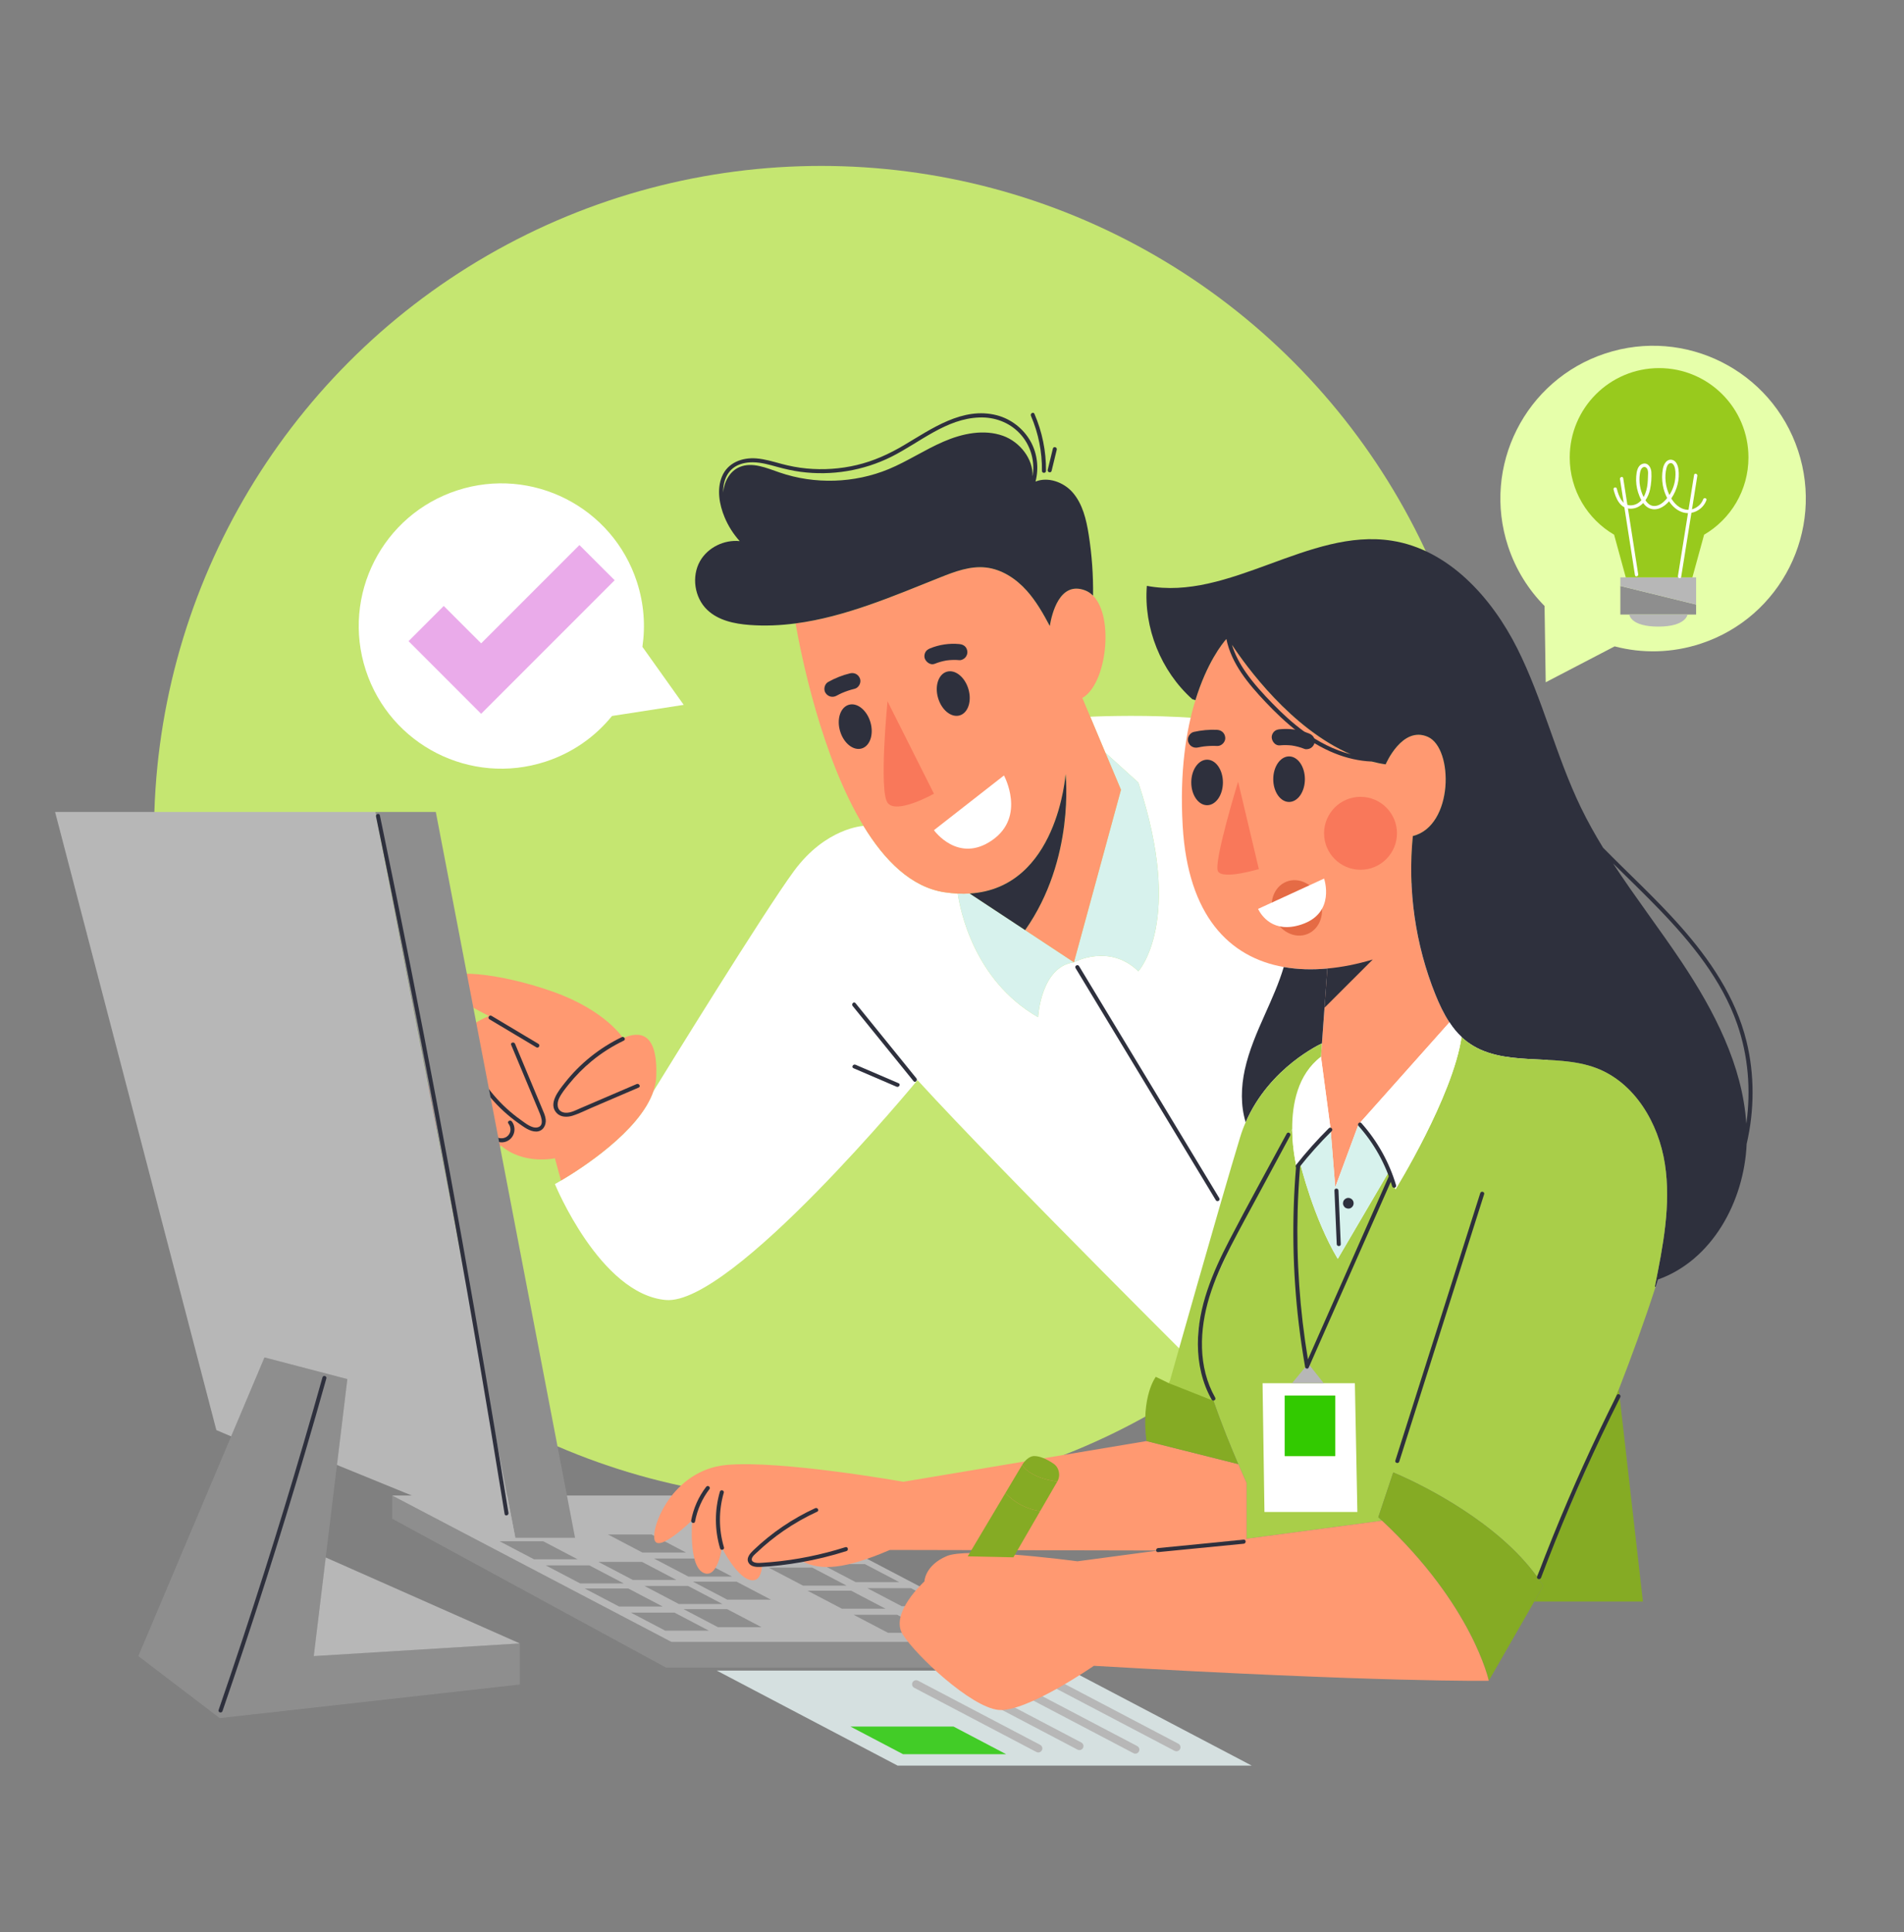 <?xml version="1.0" encoding="utf-8"?>
<svg viewBox="287.452 44.382 472.688 479.515" xmlns="http://www.w3.org/2000/svg">
  <rect x="287.452" y="44.382" width="472.688" height="479.515" fill="#808080" stroke="none"/>
  <g id="BACKGROUND" transform="matrix(1, 0, 0, 1, 285.936, 20.829)">
    <rect style="fill: none;" width="500" height="500"/>
  </g>
  <g id="OBJECTS" transform="matrix(1, 0, 0, 1, 268.184, 32.437)">
    <circle style="fill: rgb(197, 230, 113);" cx="223.139" cy="218.757" r="165.632"/>
    <g>
      <g>
        <path style="fill:#FFFFFF;" d="M247.051,280.015c0,0-46.17,56.03-62.5,54.57s-27.52-28.77-27.52-28.77s0.56-0.3,1.51-0.87&#10;&#9;&#9;&#9;&#9;c4.78-2.82,19.48-12.16,22.92-22.13c3.33-5.41,27.55-44.68,34.92-54.7c7.93-10.77,17.26-11.19,17.26-11.19&#10;&#9;&#9;&#9;&#9;c5.26,8.65,11.9,15.23,20.13,16.47c1.13,0.17,2.23,0.28,3.28,0.33c0.5,3.52,3.81,21.48,19.94,30.67c0,0,0.62-12.51,8.89-13.62&#10;&#9;&#9;&#9;&#9;c0,0,8.76-4.8,15.99,2.22c0,0,11.46-12.3,0-46.84l-8.18-7.4l-0.01-0.01l-3.75-8.92c0,0,41.85-2.09,51.53,6.88&#10;&#9;&#9;&#9;&#9;c9.68,8.96,71.6,90.9,71.6,90.9l-90.07,69.93C322.991,357.535,268.381,303.375,247.051,280.015z"/>
        <path style="fill:#D7F2ED;" d="M301.871,206.155c11.46,34.54,0,46.84,0,46.84c-7.23-7.02-15.99-2.22-15.99-2.22l11.68-42.82&#10;&#9;&#9;&#9;&#9;l-3.87-9.2L301.871,206.155z"/>
        <path style="fill:#D7F2ED;" d="M273.771,242.785l12.11,7.99c-8.27,1.11-8.89,13.62-8.89,13.62&#10;&#9;&#9;&#9;&#9;c-16.13-9.19-19.44-27.15-19.94-30.67c1.02,0.05,2.01,0.04,2.95-0.02L273.771,242.785z"/>
        <path style="fill:#2E303D;" d="M246.771,279.565c-5.038-6.218-10.076-12.436-15.115-18.655c-0.405-0.5-1.109,0.211-0.707,0.707&#10;&#9;&#9;&#9;&#9;c5.038,6.218,10.076,12.436,15.115,18.655C246.469,280.772,247.173,280.06,246.771,279.565z"/>
        <path style="fill:#2E303D;" d="M242.356,280.789c-3.567-1.531-7.133-3.062-10.7-4.593c-0.585-0.251-1.095,0.61-0.505,0.863&#10;&#9;&#9;&#9;&#9;c3.567,1.531,7.133,3.062,10.7,4.593C242.436,281.904,242.946,281.043,242.356,280.789z"/>
        <path style="fill:#2E303D;" d="M321.972,309.31c-4.535-7.502-9.07-15.003-13.605-22.505c-4.513-7.466-9.027-14.932-13.54-22.398&#10;&#9;&#9;&#9;&#9;c-2.558-4.231-5.115-8.461-7.673-12.692c-0.333-0.55-1.198-0.048-0.863,0.505c4.535,7.502,9.07,15.003,13.605,22.505&#10;&#9;&#9;&#9;&#9;c4.514,7.466,9.027,14.932,13.54,22.398c2.558,4.231,5.115,8.461,7.673,12.692C321.441,310.365,322.306,309.863,321.972,309.31z"/>
      </g>
      <g>
        <path style="fill:#FF9971;" d="M182.191,279.125c-0.05,1.23-0.3,2.46-0.73,3.69c-3.44,9.97-18.14,19.31-22.92,22.13l-1.51-5.53&#10;&#9;&#9;&#9;&#9;c0,0-7.75,1.74-13.42-3.17c-0.15,0.29-0.39,0.55-0.67,0.73c-0.8,0.49-1.81,0.49-2.75,0.41c-4.25-0.38-8.39-2.01-11.76-4.64&#10;&#9;&#9;&#9;&#9;c-1.99-1.55-3.78-3.56-4.33-6.02c-0.53-2.33,0.36-5.1,2.43-6.24c-0.08-0.37-0.13-0.75-0.15-1.13c-0.09-2.17,1.05-4.25,2.6-5.77&#10;&#9;&#9;&#9;&#9;c1.43-1.42,3.2-2.43,4.97-3.39c0.02-0.09,0.04-0.17,0.06-0.25c0.43-1.54,1.53-2.82,2.81-3.77c1.16-0.86,2.48-1.48,3.8-2.08&#10;&#9;&#9;&#9;&#9;c-6.41-3.3-12.56-6.96-11.94-8.6c1.25-3.33,14.38-2.15,27.66,2.5c13.27,4.66,17.61,11.6,17.61,11.6&#10;&#9;&#9;&#9;&#9;C178.081,267.765,182.601,268.125,182.191,279.125z"/>
        <path style="fill:#2E303D;" d="M177.325,280.997c-3.094,1.328-6.189,2.655-9.283,3.983c-1.566,0.672-3.133,1.344-4.699,2.016&#10;&#9;&#9;&#9;&#9;c-1.288,0.552-2.855,1.452-4.3,1.005c-1.556-0.482-1.572-2.224-0.976-3.472c0.596-1.248,1.528-2.387,2.389-3.461&#10;&#9;&#9;&#9;&#9;c1.701-2.12,3.624-4.063,5.722-5.791c2.434-2.005,5.115-3.699,7.955-5.067c0.58-0.279,0.073-1.142-0.505-0.863&#10;&#9;&#9;&#9;&#9;c-5.489,2.645-10.366,6.542-14.133,11.333c-1.469,1.869-4.239,5.165-2.032,7.506c1.006,1.067,2.625,1.072,3.932,0.667&#10;&#9;&#9;&#9;&#9;c1.624-0.503,3.186-1.308,4.745-1.977c3.897-1.672,7.793-3.344,11.69-5.016C178.419,281.608,177.911,280.746,177.325,280.997z"/>
        <path style="fill:#2E303D;" d="M152.932,271.013c-3.88-2.316-7.759-4.633-11.639-6.949c-0.554-0.331-1.057,0.534-0.505,0.864&#10;&#9;&#9;&#9;&#9;l11.639,6.949C152.981,272.208,153.484,271.343,152.932,271.013z"/>
        <path style="fill:#2E303D;" d="M154.742,289.747c-0.107-0.946-0.535-1.82-0.898-2.688c-0.399-0.955-0.798-1.91-1.198-2.866&#10;&#9;&#9;&#9;&#9;c-1.836-4.394-3.673-8.788-5.509-13.182c-0.244-0.585-1.212-0.328-0.964,0.266c1.485,3.553,2.97,7.107,4.455,10.66&#10;&#9;&#9;&#9;&#9;c0.751,1.796,1.501,3.592,2.251,5.388c0.455,1.09,1.857,3.957-0.165,4.421c-1.418,0.325-3.073-1.092-4.149-1.849&#10;&#9;&#9;&#9;&#9;c-1.243-0.875-2.426-1.832-3.545-2.859c-2.224-2.04-4.195-4.352-5.852-6.874c-1.874-2.851-3.341-5.95-4.348-9.21&#10;&#9;&#9;&#9;&#9;c-0.189-0.613-1.155-0.352-0.964,0.266c1.948,6.308,5.591,12.062,10.457,16.525c1.182,1.084,2.436,2.093,3.747,3.016&#10;&#9;&#9;&#9;&#9;c1.245,0.876,2.736,2.044,4.339,2.019C154.035,292.753,154.912,291.254,154.742,289.747z"/>
        <path style="fill:#2E303D;" d="M146.339,290.271c-0.383-0.507-1.252-0.009-0.863,0.505c0.677,0.896,0.745,2.115-0.049,2.97&#10;&#9;&#9;&#9;&#9;c-0.788,0.848-1.957,0.856-2.964,0.412c-1.026-0.452-1.922-1.215-2.796-1.902c-0.911-0.716-1.805-1.452-2.682-2.209&#10;&#9;&#9;&#9;&#9;c-3.482-3.003-6.683-6.322-9.572-9.899c-0.404-0.501-1.108,0.211-0.707,0.707c2.654,3.286,5.571,6.355,8.729,9.16&#10;&#9;&#9;&#9;&#9;c1.538,1.367,3.13,2.679,4.778,3.912c1.448,1.084,3.34,2.117,5.12,1.143C147.061,294.125,147.519,291.833,146.339,290.271z"/>
      </g>
      <g>
        <path style="fill:#FF9971;" d="M297.561,207.955l-11.68,42.82l-12.11-7.99c12.46-17.7,10.03-38.72,10.03-38.72&#10;&#9;&#9;&#9;&#9;s-1.94,28.31-23.8,29.64c-0.94,0.06-1.93,0.07-2.95,0.02c-1.05-0.05-2.15-0.16-3.28-0.33c-8.23-1.24-14.87-7.82-20.13-16.47&#10;&#9;&#9;&#9;&#9;c-10.45-17.18-15.5-42.48-16.87-50.25c12.31-1.61,24.27-6.78,35.95-11.44c3.61-1.44,7.42-2.87,11.29-2.44&#10;&#9;&#9;&#9;&#9;c3.96,0.43,7.51,2.79,10.17,5.76c2.33,2.61,4.07,5.67,5.71,8.76c0.46-2.82,2.37-11.28,8.77-8.84c0.74,0.28,1.4,0.73,1.97,1.3&#10;&#9;&#9;&#9;&#9;c5.31,5.36,3.36,22-2.66,25.39l1.96,4.66l3.75,8.92l0.01,0.01L297.561,207.955z"/>
        <path style="fill:#2E303D;" d="M283.801,204.065c0,0,2.43,21.02-10.03,38.72l-13.77-9.08&#10;&#9;&#9;&#9;&#9;C281.861,232.375,283.801,204.065,283.801,204.065z"/>
        <path style="fill:#2E303D;" d="M289.551,144.654c-0.59-3.76-1.51-7.67-4.02-10.53c-2.249-2.553-6.136-3.91-9.186-2.653&#10;&#9;&#9;&#9;&#9;c0.874-3.357,0.451-7.028-1.273-10.06c-1.779-3.128-4.832-5.489-8.316-6.396c-8.479-2.208-16.223,3.372-23.108,7.445&#10;&#9;&#9;&#9;&#9;c-3.68,2.177-7.521,3.921-11.695,4.908c-4.067,0.962-8.287,1.246-12.447,0.849c-2.115-0.202-4.199-0.602-6.25-1.152&#10;&#9;&#9;&#9;&#9;c-2.047-0.549-4.088-1.183-6.212-1.35c-3.529-0.278-7.124,1.058-8.544,4.507c-1.323,3.213-0.643,6.963,0.644,10.07&#10;&#9;&#9;&#9;&#9;c0.905,2.184,2.186,4.198,3.762,5.951c-3.845-0.4-7.908,1.566-9.834,4.94c-2.18,3.82-1.41,9.08,1.77,12.12&#10;&#9;&#9;&#9;&#9;c2.75,2.63,6.73,3.47,10.52,3.75c3.84,0.29,7.64,0.12,11.41-0.38c12.31-1.61,24.27-6.78,35.95-11.44&#10;&#9;&#9;&#9;&#9;c3.61-1.44,7.42-2.87,11.29-2.44c3.96,0.43,7.51,2.79,10.17,5.76c2.33,2.61,4.07,5.67,5.71,8.76c0.46-2.82,2.37-11.28,8.77-8.84&#10;&#9;&#9;&#9;&#9;c0.74,0.28,1.4,0.73,1.97,1.3C290.701,154.725,290.341,149.654,289.551,144.654z M268.321,120.125&#10;&#9;&#9;&#9;&#9;c-4.78-1.72-10.14-0.6-14.8,1.42c-4.66,2.01-8.92,4.87-13.6,6.82c-8.55,3.54-18.39,3.85-27.13,0.84&#10;&#9;&#9;&#9;&#9;c-3.24-1.12-6.78-2.68-9.93-1.34c-2.442,1.039-3.8,3.6-4.061,6.288c-0.001-0.603,0.029-1.206,0.13-1.801&#10;&#9;&#9;&#9;&#9;c0.271-1.6,0.976-3.128,2.253-4.169c1.383-1.128,3.237-1.516,4.984-1.505c2.061,0.013,4.065,0.596,6.037,1.138&#10;&#9;&#9;&#9;&#9;c1.921,0.528,3.85,0.968,5.826,1.232c7.667,1.024,15.604-0.281,22.525-3.74c7.096-3.547,13.586-9.487,21.902-9.752&#10;&#9;&#9;&#9;&#9;c3.719-0.118,7.299,1.178,9.896,3.878c2.62,2.724,3.839,6.558,3.331,10.301c-0.018,0.129-0.054,0.255-0.076,0.383&#10;&#9;&#9;&#9;&#9;C275.794,125.853,272.468,121.629,268.321,120.125z"/>
        <path style="fill:#FFFFFF;" d="M268.511,204.405c0,0,5.56,10.16-2.92,16.06c-8.48,5.91-14.46-2.48-14.46-2.48L268.511,204.405z"/>
        <path style="fill:#F9785A;" d="M239.601,185.995l11.53,22.94c0,0-9.38,5.28-11.53,2.22&#10;&#9;&#9;&#9;&#9;C237.441,208.095,239.601,185.995,239.601,185.995z"/>
        <path style="fill:#2E303D;" d="M235.356,191.174c0.885,2.994-0.084,5.919-2.164,6.533c-2.08,0.614-4.483-1.314-5.367-4.308&#10;&#9;&#9;&#9;&#9;c-0.885-2.994,0.084-5.919,2.164-6.534C232.069,186.251,234.472,188.18,235.356,191.174z"/>
        <path style="fill:#2E303D;" d="M259.689,182.966c0.884,2.994-0.084,5.919-2.164,6.533s-4.483-1.314-5.367-4.308&#10;&#9;&#9;&#9;&#9;c-0.885-2.994,0.084-5.919,2.164-6.533C256.401,178.043,258.804,179.972,259.689,182.966z"/>
        <path style="fill:#2E303D;" d="M230.3,179.06c-1.895,0.452-3.725,1.192-5.427,2.136c-0.916,0.508-1.232,1.894-0.643,2.755&#10;&#9;&#9;&#9;&#9;c0.637,0.931,1.774,1.187,2.755,0.643c0.422-0.234,0.856-0.443,1.293-0.646c1.022-0.436,2.074-0.793,3.155-1.051&#10;&#9;&#9;&#9;&#9;c1.019-0.243,1.691-1.5,1.351-2.485C232.416,179.341,231.392,178.799,230.3,179.06z"/>
        <path style="fill:#2E303D;" d="M258.8,172.334c-0.419-0.361-0.859-0.49-1.407-0.543c-2.422-0.234-4.949,0.142-7.2,1.063&#10;&#9;&#9;&#9;&#9;c-0.506,0.207-0.92,0.466-1.19,0.962c-0.234,0.431-0.324,1.051-0.161,1.522c0.324,0.94,1.448,1.775,2.485,1.351&#10;&#9;&#9;&#9;&#9;c0.931-0.381,1.898-0.647,2.887-0.825c1.08-0.143,2.167-0.178,3.253-0.074c0.482,0.047,1.104-0.293,1.421-0.63&#10;&#9;&#9;&#9;&#9;c0.329-0.35,0.574-0.919,0.543-1.407C259.397,173.231,259.21,172.687,258.8,172.334z"/>
        <path style="fill:#2E303D;" d="M276.076,114.651c-0.254-0.589-1.116-0.081-0.863,0.505c1.859,4.305,2.78,8.968,2.732,13.654&#10;&#9;&#9;&#9;&#9;c-0.007,0.644,0.993,0.644,1,0C278.994,123.937,278.007,119.123,276.076,114.651z"/>
        <path style="fill:#2E303D;" d="M280.656,123.274c-0.427,1.758-0.853,3.517-1.28,5.275c-0.152,0.625,0.812,0.892,0.964,0.266&#10;&#9;&#9;&#9;&#9;c0.427-1.758,0.853-3.517,1.28-5.275C281.772,122.915,280.808,122.648,280.656,123.274z"/>
      </g>
    </g>
    <g>
      <g>
        <polygon style="fill:#8E8E8E;" points="273.86,419.442 273.86,425.832 184.64,425.832 116.63,388.862 116.63,383.112 &#10;&#9;&#9;&#9;&#9;185.94,419.442 &#9;&#9;&#9;"/>
        <polygon style="fill:#B7B7B7;" points="273.86,419.442 185.94,419.442 116.63,383.112 204.55,383.112 &#9;&#9;&#9;"/>
        <polygon style="fill:#8E8E8E;" points="195.245,416.648 184.418,416.648 175.883,412.174 186.71,412.174 &#9;&#9;&#9;"/>
        <polygon style="fill:#8E8E8E;" points="183.803,410.67 172.976,410.67 164.441,406.197 175.268,406.197 &#9;&#9;&#9;"/>
        <polygon style="fill:#8E8E8E;" points="174.122,404.927 163.295,404.927 154.76,400.453 165.587,400.453 &#9;&#9;&#9;"/>
        <polygon style="fill:#8E8E8E;" points="162.68,398.949 151.853,398.949 143.318,394.475 154.145,394.475 &#9;&#9;&#9;"/>
        <polygon style="fill:#8E8E8E;" points="208.312,415.779 197.485,415.779 188.949,411.305 199.776,411.305 &#9;&#9;&#9;"/>
        <polygon style="fill:#8E8E8E;" points="198.63,410.036 187.803,410.036 179.268,405.562 190.095,405.562 &#9;&#9;&#9;"/>
        <polygon style="fill:#8E8E8E;" points="187.189,404.058 176.362,404.058 167.827,399.584 178.653,399.584 &#9;&#9;&#9;"/>
        <polygon style="fill:#8E8E8E;" points="210.674,408.97 199.847,408.97 191.312,404.496 202.139,404.496 &#9;&#9;&#9;"/>
        <polygon style="fill:#8E8E8E;" points="200.993,403.226 190.166,403.226 181.631,398.752 192.458,398.752 &#9;&#9;&#9;"/>
        <polygon style="fill:#8E8E8E;" points="189.552,397.249 178.725,397.249 170.189,392.775 181.016,392.775 &#9;&#9;&#9;"/>
        <polygon style="fill:#8E8E8E;" points="250.557,417.188 239.73,417.188 231.195,412.715 242.022,412.715 &#9;&#9;&#9;"/>
        <polygon style="fill:#8E8E8E;" points="239.115,411.211 228.288,411.211 219.753,406.737 230.58,406.737 &#9;&#9;&#9;"/>
        <polygon style="fill:#8E8E8E;" points="229.434,405.467 218.607,405.467 210.072,400.993 220.899,400.993 &#9;&#9;&#9;"/>
        <polygon style="fill:#8E8E8E;" points="217.993,399.49 207.166,399.49 198.63,395.016 209.457,395.016 &#9;&#9;&#9;"/>
        <polygon style="fill:#8E8E8E;" points="263.624,416.319 252.797,416.319 244.262,411.846 255.089,411.846 &#9;&#9;&#9;"/>
        <polygon style="fill:#8E8E8E;" points="253.943,410.576 243.116,410.576 234.581,406.102 245.408,406.102 &#9;&#9;&#9;"/>
        <polygon style="fill:#8E8E8E;" points="242.501,404.598 231.674,404.598 223.139,400.124 233.966,400.124 &#9;&#9;&#9;"/>
      </g>
      <g>
        <polygon style="fill:#D5E0E0;" points="330.029,450.146 242.109,450.146 197.218,426.568 285.138,426.568 &#9;&#9;&#9;"/>
        <polygon style="fill: rgb(66, 204, 39);" points="269.054,447.315 243.466,447.315 230.401,440.453 255.989,440.453 &#9;&#9;&#9;"/>
        <g>
          <path style="fill:#B7B7B7;" d="M277.043,446.883c-0.156,0-0.315-0.037-0.464-0.114l-30.341-15.936&#10;&#9;&#9;&#9;&#9;&#9;c-0.489-0.257-0.678-0.861-0.421-1.351c0.258-0.489,0.861-0.675,1.351-0.421l30.341,15.935c0.489,0.257,0.678,0.861,0.421,1.351&#10;&#9;&#9;&#9;&#9;&#9;C277.75,446.689,277.402,446.883,277.043,446.883z"/>
        </g>
        <g>
          <path style="fill:#B7B7B7;" d="M287.25,446.296c-0.156,0-0.315-0.037-0.464-0.114l-30.341-15.936&#10;&#9;&#9;&#9;&#9;&#9;c-0.489-0.257-0.678-0.861-0.421-1.351c0.258-0.489,0.861-0.675,1.351-0.421l30.341,15.936c0.489,0.257,0.678,0.861,0.421,1.351&#10;&#9;&#9;&#9;&#9;&#9;C287.957,446.101,287.609,446.296,287.25,446.296z"/>
        </g>
        <g>
          <path style="fill:#B7B7B7;" d="M301.128,447.177c-0.156,0-0.315-0.037-0.464-0.114l-30.341-15.935&#10;&#9;&#9;&#9;&#9;&#9;c-0.489-0.257-0.678-0.861-0.421-1.351c0.258-0.489,0.861-0.675,1.35-0.421l30.341,15.936c0.489,0.257,0.678,0.861,0.421,1.351&#10;&#9;&#9;&#9;&#9;&#9;C301.835,446.983,301.487,447.177,301.128,447.177z"/>
        </g>
        <g>
          <path style="fill:#B7B7B7;" d="M311.335,446.589c-0.156,0-0.315-0.037-0.464-0.114L280.53,430.54&#10;&#9;&#9;&#9;&#9;&#9;c-0.489-0.257-0.678-0.861-0.421-1.351c0.258-0.489,0.861-0.675,1.351-0.421l30.341,15.936c0.489,0.257,0.678,0.861,0.421,1.35&#10;&#9;&#9;&#9;&#9;&#9;C312.042,446.395,311.694,446.589,311.335,446.589z"/>
        </g>
      </g>
    </g>
    <g>
      <path style="fill: rgb(230, 255, 170);" d="M403.006,181.275l17.111-8.909c6.823,1.788,14.234,1.688,21.435-0.692&#10;&#9;&#9;&#9;c19.881-6.568,30.673-28.009,24.105-47.89c-6.568-19.881-28.009-30.673-47.89-24.105c-19.87,6.565-30.662,28.006-24.094,47.887&#10;&#9;&#9;&#9;c1.9,5.75,5.052,10.748,9.046,14.778L403.006,181.275z"/>
      <g>
        <polygon style="fill:#8E8E8E;" points="440.347,161.987 440.347,164.469 438.207,164.469 423.759,164.469 421.535,164.469 &#10;&#9;&#9;&#9;&#9;421.535,157.374 &#9;&#9;&#9;"/>
        <path style="fill:#B7B7B7;" d="M423.759,164.469h14.448c0,0-0.341,2.989-7.27,2.989&#10;&#9;&#9;&#9;&#9;C424.017,167.458,423.759,164.469,423.759,164.469z"/>
        <polygon style="fill:#B7B7B7;" points="440.347,155.234 440.347,161.987 421.535,157.374 421.535,155.234 422.882,155.234 &#10;&#9;&#9;&#9;&#9;439.425,155.234 &#9;&#9;&#9;"/>
        <path style="fill: rgb(152, 202, 29);" d="M453.338,125.48c0,8.174-4.419,15.325-11.007,19.172l-2.906,10.582h-16.542l-2.897-10.582&#10;&#9;&#9;&#9;&#9;c-6.587-3.847-11.016-10.997-11.016-19.172c0-12.252,9.937-22.179,22.189-22.179C443.41,103.3,453.338,113.228,453.338,125.48z"/>
        <path style="fill:#FFFFFF;" d="M422.25,130.624c-0.083-0.529-0.887-0.305-0.805,0.222c1.239,7.949,2.479,15.898,3.718,23.848&#10;&#9;&#9;&#9;&#9;c0.083,0.529,0.887,0.305,0.805-0.222C424.729,146.523,423.489,138.574,422.25,130.624z"/>
        <path style="fill:#FFFFFF;" d="M439.843,129.817c-1.338,8.368-2.675,16.737-4.013,25.105c-0.084,0.526,0.721,0.752,0.805,0.222&#10;&#9;&#9;&#9;&#9;c1.338-8.368,2.675-16.737,4.013-25.105C440.732,129.513,439.928,129.287,439.843,129.817z"/>
        <path style="fill:#FFFFFF;" d="M442.101,135.862c-0.627,1.73-2.567,2.899-4.393,2.549c-1.543-0.296-2.721-1.44-3.526-2.758&#10;&#9;&#9;&#9;&#9;c0.753-1.083,1.285-2.342,1.571-3.508c0.302-1.23,0.379-2.514,0.202-3.77c-0.135-0.956-0.584-2.176-1.687-2.325&#10;&#9;&#9;&#9;&#9;c-1.289-0.174-1.951,1.124-2.16,2.187c-0.27,1.372-0.268,2.785-0.023,4.161c0.188,1.058,0.548,2.152,1.073,3.156&#10;&#9;&#9;&#9;&#9;c-0.11,0.136-0.218,0.273-0.336,0.401c-0.715,0.782-1.624,1.508-2.726,1.568c-1.054,0.058-1.788-0.6-2.327-1.416&#10;&#9;&#9;&#9;&#9;c0.557-0.802,0.944-1.75,1.144-2.693c0.293-1.387,0.416-2.93,0.322-4.344c-0.073-1.1-0.835-2.392-2.125-2.022&#10;&#9;&#9;&#9;&#9;c-1.326,0.381-1.548,1.997-1.635,3.159c-0.099,1.329,0.066,2.69,0.473,3.959c0.203,0.635,0.471,1.302,0.815,1.92&#10;&#9;&#9;&#9;&#9;c-0.541,0.626-1.245,1.086-2.156,1.237c-2.513,0.418-3.46-2.154-3.949-4.109c-0.13-0.521-0.936-0.3-0.805,0.222&#10;&#9;&#9;&#9;&#9;c0.543,2.168,1.598,4.773,4.244,4.763c1.274-0.005,2.315-0.565,3.112-1.404c0.203,0.275,0.425,0.531,0.674,0.753&#10;&#9;&#9;&#9;&#9;c0.963,0.857,2.263,1.011,3.447,0.533c0.883-0.356,1.651-0.97,2.297-1.719c0.771,1.172,1.808,2.14,3.126,2.64&#10;&#9;&#9;&#9;&#9;c2.464,0.934,5.269-0.485,6.152-2.922C443.09,135.578,442.283,135.36,442.101,135.862z M426.373,129.616&#10;&#9;&#9;&#9;&#9;c0.077-0.534,0.181-1.173,0.602-1.552c0.51-0.459,1.086-0.159,1.309,0.411c0.206,0.527,0.124,1.165,0.107,1.717&#10;&#9;&#9;&#9;&#9;c-0.018,0.588-0.041,1.176-0.098,1.761c-0.107,1.104-0.4,2.34-0.978,3.354C426.438,133.566,426.096,131.544,426.373,129.616z&#10;&#9;&#9;&#9;&#9; M433.644,134.651c-0.9-1.993-1.193-4.394-0.657-6.527c0.121-0.484,0.346-1.058,0.872-1.218c0.512-0.155,0.857,0.281,1.043,0.701&#10;&#9;&#9;&#9;&#9;c0.38,0.862,0.358,1.95,0.284,2.87c-0.122,1.525-0.635,3.029-1.47,4.318C433.693,134.746,433.666,134.699,433.644,134.651z"/>
      </g>
    </g>
    <g>
      <path style="fill:#FFFFFF;" d="M189.006,186.88l-17.801,2.76c-4.145,5.119-9.776,9.142-16.51,11.335&#10;&#9;&#9;&#9;c-18.591,6.053-38.569-4.11-44.622-22.701c-6.053-18.591,4.11-38.568,22.701-44.622c18.581-6.05,38.558,4.113,44.612,22.704&#10;&#9;&#9;&#9;c1.751,5.377,2.143,10.881,1.367,16.122L189.006,186.88z"/>
      <polygon style="fill: rgb(234, 171, 234);" points="171.864,155.956 138.717,189.103 120.696,171.071 129.433,162.334 138.717,171.617 &#10;&#9;&#9;&#9;163.116,147.218 &#9;&#9;"/>
    </g>
    <g>
      <g>
        <path style="fill:#FF9971;" d="M379.111,265.677l-22.58,25.34l-5.77,15.57l-1.18-14.6l-2.37-17.79l0.24-3.29l1.35-18.59&#10;&#9;&#9;&#9;&#9;c-3.75,0.35-7.4,0.25-10.83-0.37c-13.5-2.4-23.8-12.71-25.09-35.02c-0.79-13.59,0.89-23.83,3.16-31.21&#10;&#9;&#9;&#9;&#9;c3.33-10.84,7.96-15.49,7.96-15.49s16.89,28.29,39.27,31.42c0,0,4.1-9.67,10.49-6.82c6.4,2.85,6.4,22.09-3.74,24.61&#10;&#9;&#9;&#9;&#9;c-1.33,13.31,0.61,26.95,5.61,39.36C376.591,261.167,377.701,263.547,379.111,265.677z"/>
        <circle style="fill:#F9785A;" cx="357.031" cy="218.757" r="9.05"/>
        <path style="fill:#2E303D;" d="M360.071,250.087l-11.98,11.96l0.71-9.73C352.481,251.987,356.271,251.217,360.071,250.087z"/>
        <path style="fill:#2E303D;" d="M348.091,262.047l-0.64,8.86c0,0-12.98,5.82-18.93,19.57c-1.29-4.18-1.15-8.75-0.22-13.04&#10;&#9;&#9;&#9;&#9;c1.05-4.8,3.03-9.33,5.03-13.8c1.71-3.83,3.45-7.68,4.64-11.69c3.43,0.62,7.08,0.72,10.83,0.37L348.091,262.047z"/>
        <path style="fill:#F9785A;" d="M326.641,205.947l5.15,21.69c0,0-8.97,2.71-10.15,0.55&#10;&#9;&#9;&#9;&#9;C320.461,226.037,326.641,205.947,326.641,205.947z"/>
        <path style="fill:#2E303D;" d="M452.856,270.401c-2.681-10.967-9.19-20.457-16.605-28.786c-6.002-6.743-12.673-12.842-19-19.272&#10;&#9;&#9;&#9;&#9;c-1.981-3.228-3.836-6.529-5.49-9.946c-6.2-12.79-9.45-26.86-15.83-39.55c-6.39-12.7-17.1-24.52-31.14-26.71&#10;&#9;&#9;&#9;&#9;c-20.62-3.22-40.3,15.06-60.81,11.21c-0.81,10.43,3.49,21.15,11.29,28.13l0.77,0.24c2.857-9.3,6.662-14.033,7.688-15.193&#10;&#9;&#9;&#9;&#9;c1.234,6.141,5.499,11.192,9.718,15.653c4.934,5.217,10.488,10.066,17.234,12.758c2.911,1.162,6.005,1.881,9.132,2.008&#10;&#9;&#9;&#9;&#9;c1.138,0.293,2.288,0.54,3.458,0.704c0,0,4.1-9.67,10.49-6.82c6.4,2.85,6.4,22.09-3.74,24.61c-1.33,13.31,0.61,26.95,5.61,39.36&#10;&#9;&#9;&#9;&#9;c0.96,2.37,2.07,4.75,3.48,6.88c0.87,1.33,1.86,2.56,3.01,3.64v0.01c0.41,0.38,0.84,0.75,1.3,1.1&#10;&#9;&#9;&#9;&#9;c8.79,6.71,21.74,2.69,32.09,6.58c9.58,3.6,15.52,13.68,17.08,23.8c1.57,10.12-0.47,20.41-2.49,30.45l0.18,0.06&#10;&#9;&#9;&#9;&#9;c0.2-0.6,0.39-1.21,0.58-1.81c13.435-4.756,21.394-19.322,22.032-33.653C454.826,287.515,454.891,278.723,452.856,270.401z&#10;&#9;&#9;&#9;&#9; M343.023,193.498c-2.812-2.049-5.376-4.425-7.801-6.915c-2.375-2.438-4.709-4.965-6.66-7.762c-1.469-2.106-2.707-4.4-3.449-6.85&#10;&#9;&#9;&#9;&#9;c3.45,5.223,14.677,20.81,29.502,27.186C350.446,198.088,346.512,196.04,343.023,193.498z M452.81,290.822&#10;&#9;&#9;&#9;&#9;c-0.972-14.487-7.982-28.007-16.068-40.135c-5.508-8.253-11.6-16.161-17.019-24.458c3.855,3.814,7.771,7.571,11.529,11.47&#10;&#9;&#9;&#9;&#9;c7.94,8.238,15.459,17.437,19.282,28.375C453.298,273.985,453.981,282.54,452.81,290.822z"/>
        <path style="fill:#2E303D;" d="M322.869,206.136c0,3.122-1.758,5.652-3.927,5.652c-2.169,0-3.927-2.531-3.927-5.652&#10;&#9;&#9;&#9;&#9;s1.758-5.652,3.927-5.652C321.111,200.484,322.869,203.014,322.869,206.136z"/>
        <path style="fill:#2E303D;" d="M343.22,205.325c0,3.122-1.758,5.653-3.927,5.653s-3.927-2.531-3.927-5.653&#10;&#9;&#9;&#9;&#9;c0-3.122,1.758-5.652,3.927-5.652S343.22,202.203,343.22,205.325z"/>
        <path style="fill:#2E303D;" d="M321.452,193.086c-1.945-0.103-3.91,0.087-5.81,0.511c-1.022,0.228-1.718,1.468-1.397,2.46&#10;&#9;&#9;&#9;&#9;c0.347,1.073,1.365,1.641,2.46,1.397c0.471-0.105,0.947-0.183,1.423-0.254c1.103-0.128,2.213-0.173,3.323-0.114&#10;&#9;&#9;&#9;&#9;c1.047,0.056,2.047-0.96,2-2C323.401,193.954,322.573,193.145,321.452,193.086z"/>
        <path style="fill:#2E303D;" d="M345.38,194.877c-0.3-0.465-0.685-0.713-1.195-0.919c-2.256-0.91-4.786-1.266-7.206-1.021&#10;&#9;&#9;&#9;&#9;c-0.544,0.055-1.015,0.186-1.414,0.586c-0.347,0.347-0.608,0.916-0.586,1.414c0.044,0.993,0.885,2.113,2,2&#10;&#9;&#9;&#9;&#9;c1.001-0.101,2.004-0.083,3.003,0.027c1.076,0.168,2.129,0.443,3.14,0.851c0.449,0.181,1.142,0.032,1.541-0.202&#10;&#9;&#9;&#9;&#9;c0.415-0.243,0.81-0.719,0.919-1.195C345.698,195.906,345.673,195.331,345.38,194.877z"/>
        <path style="fill:#E56B45;" d="M346.896,234.977c1.45,3.583,0.087,7.514-3.045,8.781c-3.131,1.267-6.845-0.61-8.295-4.193&#10;&#9;&#9;&#9;&#9;c-1.45-3.583-0.087-7.514,3.045-8.781C341.733,229.517,345.447,231.395,346.896,234.977z"/>
        <path style="fill:#FFFFFF;" d="M347.981,229.997c0,0,2.99,8.55-5.63,11.4c-7.02,2.32-9.97-2.29-10.76-3.87L347.981,229.997z"/>
      </g>
      <g>
        <path style="fill: rgb(169, 206, 73);" d="M430.101,331.257l0.18,0.06c-2.78,8.63-5.94,17.29-9.13,25.46v0.01&#10;&#9;&#9;&#9;&#9;c-9.86,25.24-20.02,45.83-20.33,46.44c-9.74-13.45-27.88-22.38-33.77-25.03c-1.21-0.54-1.9-0.82-1.9-0.82l-3.71,11.12&#10;&#9;&#9;&#9;&#9;c0.31,0.29,0.63,0.58,0.93,0.86l-33.63,4.48v-13.86c0,0-0.83-1.8-2.06-4.66c-1.68-3.9-4.11-9.78-6.14-15.7&#10;&#9;&#9;&#9;&#9;c-2.23-6.5-3.98-13.05-3.77-17.08c0.56-10.38,23.3-50.41,23.3-50.41c0.03,5.77,1.31,10.43,1.31,10.43&#10;&#9;&#9;&#9;&#9;c0.1-0.62,0.33-1.28,0.67-1.95c0.1,0.43,3.32,13.71,9.33,23.77l12.8-21.82c0.53,1.37,1.05,2.9,1.52,4.58&#10;&#9;&#9;&#9;&#9;c0,0,14.2-22.96,16.42-37.81c0.41,0.38,0.84,0.75,1.3,1.1c8.79,6.71,21.74,2.69,32.09,6.58c9.58,3.6,15.52,13.68,17.08,23.8&#10;&#9;&#9;&#9;&#9;C434.161,310.927,432.121,321.217,430.101,331.257z"/>
        <path style="fill: rgb(133, 171, 36);" d="M421.151,356.787l5.99,52.65h-26.98l2.24-3.89c-0.49-0.79-1.02-1.56-1.58-2.32&#10;&#9;&#9;&#9;&#9;C401.131,402.617,411.291,382.027,421.151,356.787z"/>
        <path style="fill: rgb(133, 171, 36);" d="M400.821,403.227c0.56,0.76,1.09,1.53,1.58,2.32l-2.24,3.89l-11.29,19.65&#10;&#9;&#9;&#9;&#9;c0,0-3.97-18.67-26.5-39.73c-0.3-0.28-0.62-0.57-0.93-0.86l3.71-11.12c0,0,0.69,0.28,1.9,0.82&#10;&#9;&#9;&#9;&#9;C372.941,380.847,391.081,389.777,400.821,403.227z"/>
        <path style="fill:#FF9971;" d="M388.871,429.087c0,0-25.83,0.46-98.04-3.71c0,0-16.87,11.68-23.72,10.94&#10;&#9;&#9;&#9;&#9;c-6.86-0.74-20.39-13.44-23.73-18.72c-3.33-5.28,5.38-13.16,5.38-13.16s0.09-3.98,5.56-6.3c2.44-1.03,9.13-0.89,15.81-0.42&#10;&#9;&#9;&#9;&#9;c8.32,0.6,16.62,1.72,16.62,1.72l20.09-2.68l21.9-2.92l33.63-4.48C384.901,410.417,388.871,429.087,388.871,429.087z"/>
        <path style="fill:#FFFFFF;" d="M382.121,269.317v0.01c-2.22,14.85-16.42,37.81-16.42,37.81c-0.47-1.68-0.99-3.21-1.52-4.58&#10;&#9;&#9;&#9;&#9;c-3.43-8.88-7.65-11.54-7.65-11.54l22.58-25.34C379.981,267.007,380.971,268.237,382.121,269.317z"/>
        <path style="fill:#D7F2ED;" d="M364.181,302.557l-12.8,21.82c-6.01-10.06-9.23-23.34-9.33-23.77c0-0.01,0-0.01,0-0.01&#10;&#9;&#9;&#9;&#9;c2.01-4.06,7.53-8.61,7.53-8.61l1.18,14.6l5.77-15.57C356.531,291.017,360.751,293.677,364.181,302.557z"/>
        <path style="fill:#FFFFFF;" d="M340.031,355.237h7.87h7.73l0.62,31.96h-23.07l-0.47-31.96H340.031z M350.751,373.317v-15.01&#10;&#9;&#9;&#9;&#9;h-12.54v15.01H350.751z"/>
        <rect x="338.211" y="358.307" style="fill: rgb(50, 202, 0);" width="12.54" height="15.01"/>
        <path style="fill:#FFFFFF;" d="M347.211,274.197l2.37,17.79c0,0-5.52,4.55-7.53,8.61c0,0,0,0,0,0.01&#10;&#9;&#9;&#9;&#9;c-0.34,0.67-0.57,1.33-0.67,1.95c0,0-1.28-4.66-1.31-10.43C340.041,285.997,341.411,278.597,347.211,274.197z"/>
        <polygon style="fill:#B7B7B7;" points="344.051,350.367 347.901,355.237 340.031,355.237 &#9;&#9;&#9;"/>
        <path style="fill: rgb(169, 206, 73);" d="M328.521,290.477c5.95-13.75,18.93-19.57,18.93-19.57l-0.24,3.29c-5.8,4.4-7.17,11.8-7.14,17.93&#10;&#9;&#9;&#9;&#9;c0,0-22.74,40.03-23.3,50.41c-0.21,4.03,1.54,10.58,3.77,17.08l-1.36,0.34l-9.76-4.74l0.31-0.63c0,0,12.42-44.02,17.42-60.42&#10;&#9;&#9;&#9;&#9;C327.541,292.877,328.001,291.647,328.521,290.477z"/>
        <path style="fill:#FF9971;" d="M328.741,379.977v13.86l-21.9,2.92l-66.652-0.138c-11.28,4.85-17.113,5.11-21.473,2.94&#10;&#9;&#9;&#9;&#9;c-1.78,0.12-8.455,0.858-10.235,0.968c-0.17,1.92-0.76,3.63-2.35,3.63c-3.61,0-7.64-8.06-7.64-8.06s-1.11,8.06-4.73,6.12&#10;&#9;&#9;&#9;&#9;c-3.61-1.95-2.64-12.98-2.64-12.98s-8.2,8.04-9.31,5.01c-1.11-3.04,4.31-17.47,17.79-18.72s43.92,4.17,43.92,4.17l60.37-10.1&#10;&#9;&#9;&#9;&#9;l22.79,5.72C327.911,378.177,328.741,379.977,328.741,379.977z"/>
        <path style="fill: rgb(133, 171, 36);" d="M326.681,375.317l-22.79-5.72c-1.4-11.21,2.32-15.94,2.32-15.94l3.21,1.56l11.12,4.4l0,0&#10;&#9;&#9;&#9;&#9;C322.571,365.537,325.001,371.417,326.681,375.317z"/>
        <g>
          <path style="fill: rgb(133, 171, 36);" d="M280.806,375.2c1.43,0.98,1.82,2.94,0.95,4.44c-7.05-0.91-8.73-4.12-8.73-4.12&#10;&#9;&#9;&#9;&#9;&#9;c0.58-0.98,1.73-2.14,2.86-2.2C277.266,373.26,279.066,374.01,280.806,375.2z"/>
          <path style="fill: rgb(133, 171, 36);" d="M281.756,379.64l-4.26,7.35c-5.61-0.81-8.61-4.52-8.61-4.52l4.14-6.95&#10;&#9;&#9;&#9;&#9;&#9;C273.026,375.52,274.706,378.73,281.756,379.64z"/>
          <path style="fill: rgb(133, 171, 36);" d="M277.496,386.99l-6.64,11.46l-11.34-0.24l9.37-15.74&#10;&#9;&#9;&#9;&#9;&#9;C268.886,382.47,271.886,386.18,277.496,386.99z"/>
        </g>
        <path style="fill:#2E303D;" d="M386.755,308.063c-2.745,8.642-5.489,17.285-8.233,25.927c-2.732,8.603-5.464,17.206-8.196,25.808&#10;&#9;&#9;&#9;&#9;c-1.548,4.876-3.097,9.753-4.645,14.629c-0.195,0.615,0.77,0.878,0.964,0.266c2.745-8.642,5.489-17.285,8.233-25.927&#10;&#9;&#9;&#9;&#9;c2.732-8.603,5.464-17.205,8.196-25.808c1.548-4.876,3.097-9.753,4.645-14.629C387.915,307.714,386.949,307.451,386.755,308.063z&#10;&#9;&#9;&#9;&#9;"/>
        <path style="fill:#2E303D;" d="M420.655,358.208c-5.749,11.433-11.032,23.1-15.83,34.964c-1.353,3.346-2.667,6.709-3.943,10.085&#10;&#9;&#9;&#9;&#9;c-0.228,0.603,0.738,0.863,0.964,0.266c4.494-11.89,9.469-23.597,14.918-35.081c1.547-3.261,3.133-6.504,4.754-9.729&#10;&#9;&#9;&#9;&#9;C421.807,358.139,420.944,357.632,420.655,358.208z"/>
        <path style="fill:#2E303D;" d="M338.709,293.286c-4.756,8.816-9.627,17.581-14.243,26.471c-4.165,8.02-7.843,16.625-7.811,25.822&#10;&#9;&#9;&#9;&#9;c0.017,4.781,1.058,9.563,3.43,13.741c0.318,0.56,1.182,0.056,0.864-0.505c-4.317-7.602-3.927-16.864-1.44-24.994&#10;&#9;&#9;&#9;&#9;c1.342-4.385,3.26-8.564,5.346-12.64c2.179-4.257,4.498-8.444,6.768-12.653c2.65-4.913,5.3-9.826,7.95-14.738&#10;&#9;&#9;&#9;&#9;C339.878,293.225,339.015,292.719,338.709,293.286z"/>
        <path style="fill:#2E303D;" d="M364.133,303.724c-5.403,12.221-10.806,24.443-16.209,36.664&#10;&#9;&#9;&#9;&#9;c-1.316,2.978-2.633,5.955-3.949,8.932c-2.023-12.18-2.889-24.548-2.553-36.891c0.1-3.664,0.306-7.324,0.613-10.976&#10;&#9;&#9;&#9;&#9;c0.054-0.641-0.947-0.638-1,0c-1.09,12.987-0.874,26.077,0.663,39.019c0.42,3.542,0.94,7.071,1.552,10.585&#10;&#9;&#9;&#9;&#9;c-0.004,0.092,0.018,0.176,0.057,0.253c0.054,0.162,0.168,0.251,0.305,0.276c0.201,0.079,0.43,0.04,0.544-0.218&#10;&#9;&#9;&#9;&#9;c0.004-0.008,0.007-0.017,0.011-0.025c0.031-0.048,0.058-0.101,0.071-0.16c5.376-12.16,10.751-24.319,16.127-36.479&#10;&#9;&#9;&#9;&#9;c1.544-3.492,3.087-6.984,4.631-10.475C365.254,303.646,364.393,303.136,364.133,303.724z"/>
        <path style="fill:#2E303D;" d="M328.035,394.075c-7.089,0.695-14.178,1.39-21.266,2.085c-0.635,0.062-0.641,1.063,0,1&#10;&#9;&#9;&#9;&#9;c7.089-0.695,14.178-1.39,21.266-2.085C328.67,395.013,328.677,394.013,328.035,394.075z"/>
        <path style="fill:#2E303D;" d="M229.151,395.932c-5.963,1.888-12.121,3.143-18.352,3.697c-0.715,0.064-1.43,0.118-2.146,0.164&#10;&#9;&#9;&#9;&#9;c-0.601,0.038-1.223,0.109-1.819-0.014c-0.456-0.095-0.965-0.312-0.934-0.862c0.039-0.682,0.907-1.32,1.356-1.746&#10;&#9;&#9;&#9;&#9;c2.051-1.944,4.25-3.726,6.578-5.328c2.632-1.812,5.42-3.388,8.323-4.722c0.584-0.269,0.076-1.131-0.505-0.864&#10;&#9;&#9;&#9;&#9;c-5.647,2.596-10.854,6.129-15.34,10.433c-0.841,0.807-1.942,2.002-1.135,3.217c0.579,0.871,1.813,0.97,2.759,0.931&#10;&#9;&#9;&#9;&#9;c3.382-0.14,6.774-0.578,10.107-1.156c3.85-0.668,7.649-1.603,11.374-2.783C230.028,396.703,229.767,395.737,229.151,395.932z"/>
        <path style="fill:#2E303D;" d="M198.999,395.97c-1.315-4.416-1.333-9.115-0.048-13.54c0.18-0.619-0.785-0.884-0.964-0.266&#10;&#9;&#9;&#9;&#9;c-1.332,4.589-1.316,9.492,0.048,14.072C198.218,396.852,199.183,396.59,198.999,395.97z"/>
        <path style="fill:#2E303D;" d="M195.235,380.814c-0.256-0.153-0.521-0.034-0.684,0.179c-1.862,2.432-3.132,5.293-3.692,8.305&#10;&#9;&#9;&#9;&#9;c-0.117,0.629,0.847,0.899,0.964,0.266c0.547-2.94,1.774-5.692,3.591-8.066C195.58,381.282,195.447,380.941,195.235,380.814z"/>
        <path style="fill:#2E303D;" d="M349.174,291.955c-2.888,2.86-5.6,5.893-8.121,9.082c-0.395,0.5,0.308,1.212,0.707,0.707&#10;&#9;&#9;&#9;&#9;c2.521-3.189,5.233-6.222,8.121-9.082C350.339,292.209,349.632,291.502,349.174,291.955z"/>
        <path style="fill:#2E303D;" d="M365.856,306.109c-1.696-5.709-4.644-10.984-8.61-15.425c-0.43-0.481-1.135,0.228-0.707,0.707&#10;&#9;&#9;&#9;&#9;c3.85,4.312,6.707,9.444,8.353,14.984C365.074,306.99,366.04,306.728,365.856,306.109z"/>
        <path style="fill:#2E303D;" d="M351.559,307.42c-0.027-0.641-1.028-0.645-1,0c0.189,4.433,0.379,8.866,0.569,13.299&#10;&#9;&#9;&#9;&#9;c0.027,0.641,1.028,0.645,1,0C351.938,316.286,351.748,311.853,351.559,307.42z"/>
        <path style="fill:#2E303D;" d="M355.178,309.971c-0.276-0.569-1.022-0.88-1.614-0.648c-0.179,0.07-0.339,0.178-0.48,0.308&#10;&#9;&#9;&#9;&#9;c-0.017,0.014-0.039,0.02-0.054,0.038c-0.029,0.033-0.042,0.076-0.068,0.111c-0.047,0.058-0.107,0.105-0.142,0.172&#10;&#9;&#9;&#9;&#9;c-0.019,0.036-0.019,0.077-0.035,0.114c-0.014,0.033-0.02,0.067-0.031,0.101c-0.04,0.123-0.068,0.245-0.072,0.374&#10;&#9;&#9;&#9;&#9;c0,0.014-0.008,0.027-0.008,0.041c0,0.036,0.017,0.068,0.019,0.104c0.007,0.082-0.003,0.164,0.02,0.244&#10;&#9;&#9;&#9;&#9;c0.009,0.032,0.032,0.057,0.043,0.088c0.021,0.059,0.053,0.111,0.081,0.167c0.046,0.089,0.092,0.174,0.157,0.251&#10;&#9;&#9;&#9;&#9;c0.014,0.017,0.02,0.039,0.035,0.056c0.034,0.037,0.083,0.057,0.122,0.089c0.05,0.043,0.088,0.099,0.145,0.134&#10;&#9;&#9;&#9;&#9;c0.022,0.014,0.051,0.014,0.074,0.027c0.064,0.033,0.134,0.049,0.202,0.072c0.083,0.027,0.16,0.064,0.248,0.074&#10;&#9;&#9;&#9;&#9;c0.316,0.046,0.645-0.011,0.904-0.197c0.264-0.19,0.46-0.45,0.548-0.766C355.363,310.601,355.323,310.27,355.178,309.971z"/>
      </g>
    </g>
    <g>
      <polygon style="fill:#8E8E8E;" points="100.131,398.487 97.161,422.967 148.311,419.817 148.311,430.017 73.811,438.357 &#10;&#9;&#9;&#9;53.611,422.967 76.651,368.437 84.931,348.837 105.501,354.217 102.921,375.527 &#9;&#9;"/>
      <polygon style="fill:#8E8E8E;" points="127.461,213.457 162.031,393.597 147.201,393.597 112.451,213.457 &#9;&#9;"/>
      <polygon style="fill:#B7B7B7;" points="148.311,419.817 97.161,422.967 100.131,398.487 &#9;&#9;"/>
      <polygon style="fill:#B7B7B7;" points="112.451,213.457 147.201,393.597 102.921,375.527 105.501,354.217 84.931,348.837 &#10;&#9;&#9;&#9;76.651,368.437 72.981,366.877 32.941,213.457 &#9;&#9;"/>
      <path style="fill:#2E303D;" d="M139.904,353.569c-1.917-11.278-3.885-22.548-5.903-33.808&#10;&#9;&#9;&#9;c-2.028-11.317-4.107-22.625-6.237-33.923c-2.119-11.242-4.288-22.475-6.508-33.697c-2.219-11.223-4.489-22.436-6.808-33.638&#10;&#9;&#9;&#9;c-0.29-1.4-0.581-2.801-0.872-4.2c-0.131-0.63-1.095-0.363-0.964,0.266c2.331,11.2,4.614,22.41,6.846,33.63&#10;&#9;&#9;&#9;c2.232,11.22,4.414,22.45,6.545,33.69c2.142,11.296,4.234,22.601,6.274,33.916c2.031,11.258,4.011,22.526,5.941,33.802&#10;&#9;&#9;&#9;c1.93,11.276,3.81,22.561,5.639,33.853c0.229,1.412,0.456,2.823,0.684,4.235c0.102,0.634,1.066,0.365,0.964-0.266&#10;&#9;&#9;&#9;C143.688,376.134,141.822,364.847,139.904,353.569z"/>
      <path style="fill:#2E303D;" d="M99.325,353.789c-3.042,10.844-6.206,21.654-9.495,32.426&#10;&#9;&#9;&#9;c-3.277,10.733-6.676,21.428-10.196,32.084c-1.992,6.028-4.023,12.042-6.091,18.044c-0.21,0.61,0.756,0.872,0.964,0.266&#10;&#9;&#9;&#9;c3.67-10.648,7.22-21.337,10.647-32.066c3.414-10.69,6.706-21.419,9.875-32.184c1.793-6.09,3.546-12.191,5.26-18.303&#10;&#9;&#9;&#9;C100.463,353.434,99.499,353.169,99.325,353.789z"/>
    </g>
  </g>
</svg>